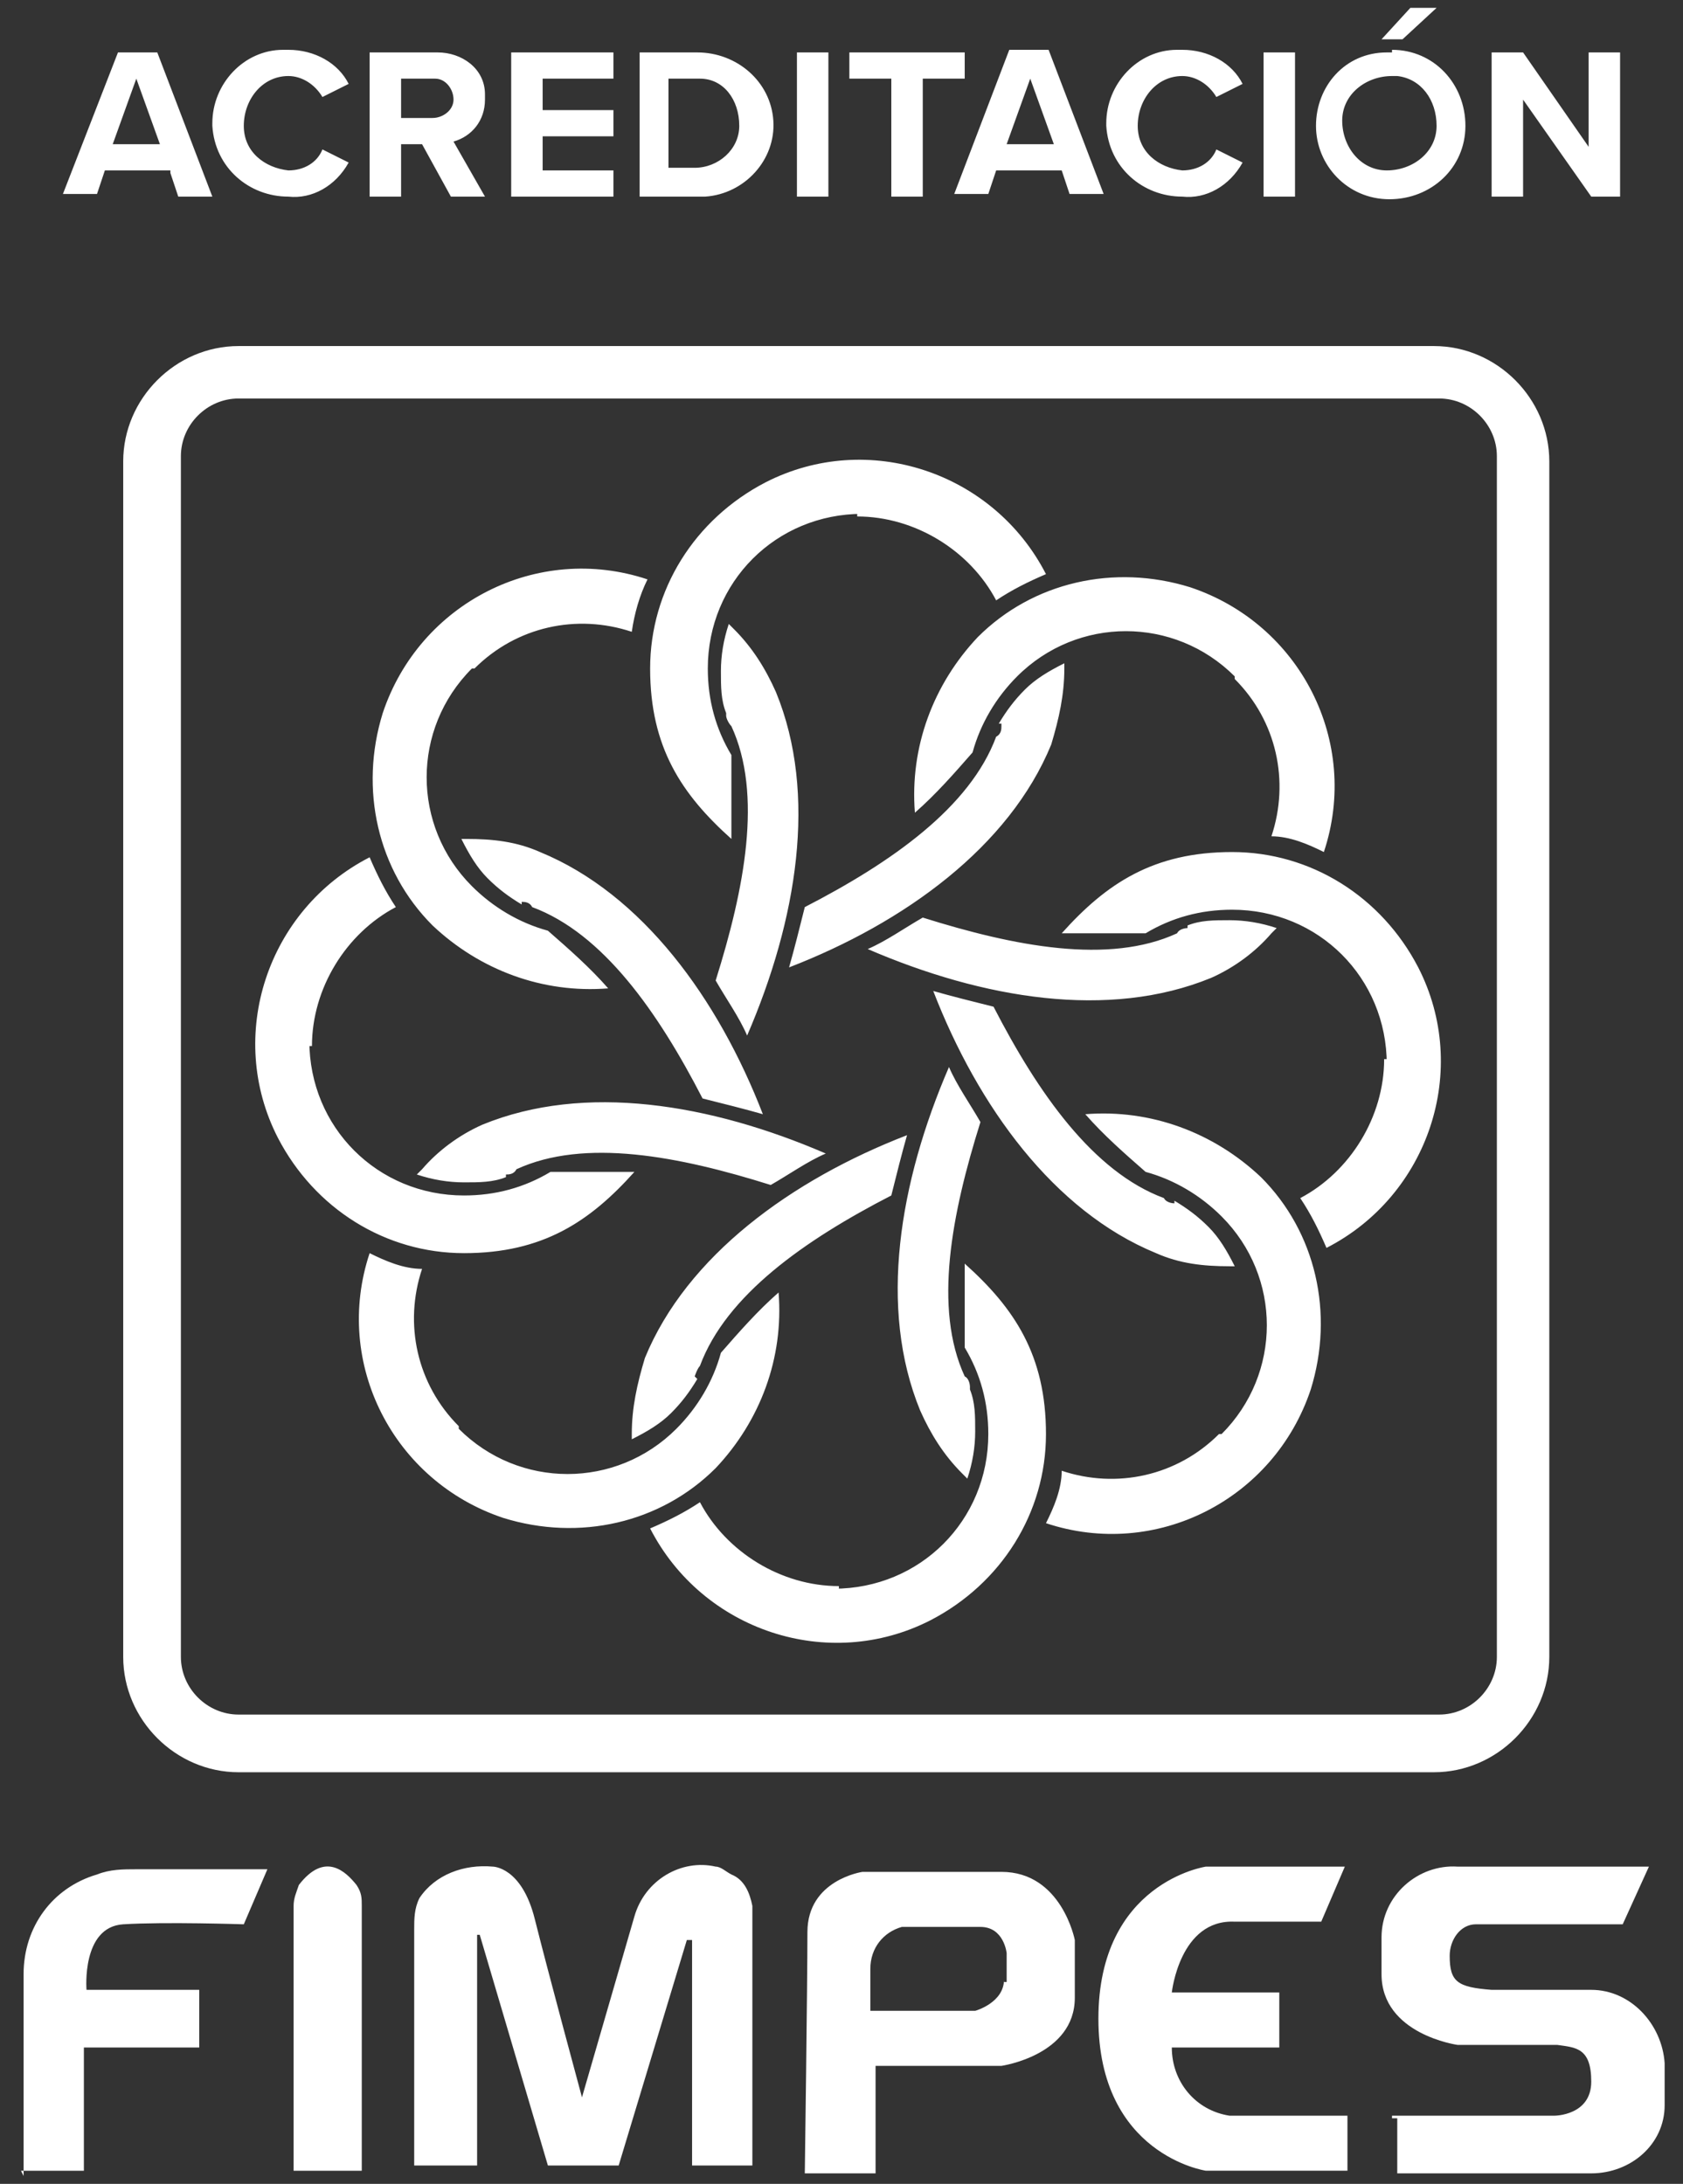 <svg xmlns="http://www.w3.org/2000/svg" id="Capa_1" viewBox="0 0 64.2 83.3"><rect x="0" y="0" width="64.2" height="83.3" fill="#333333" stroke="none"/><defs><style> .st0 { fill: #fff; } </style></defs><path class="st0" d="M54.7,13.2H9.1c-2.4,0-4.4,2-4.4,4.4v45.6c0,2.4,2,4.4,4.4,4.4h45.6c2.4,0,4.4-2,4.4-4.4V17.6c0-2.4-2-4.4-4.4-4.4ZM57.1,63.2c0,1.2-1,2.2-2.2,2.2H9.1c-1.2,0-2.2-1-2.2-2.2V17.4c0-1.2,1-2.2,2.2-2.2h45.8c1.2,0,2.2,1,2.2,2.2v45.8Z"></path><path class="st0" d="M26.5,52.5c0,0,.1-.3.2-.4,1-2.7,4-4.8,7.3-6.5.2-.8.4-1.6.6-2.3-4.4,1.7-8.4,4.6-10,8.5-.3,1-.5,1.9-.5,2.9v.2c.6-.3,1.1-.6,1.5-1s.7-.8,1-1.3h0ZM32,60.5c-2.2,0-4.3-1.3-5.3-3.2-.6.4-1.2.7-1.9,1,2,3.9,6.8,5.5,10.7,3.5,2.7-1.4,4.4-4.1,4.4-7.1s-1.2-4.8-3.1-6.5v3.2c.6,1,.9,2.1.9,3.3,0,3.3-2.6,5.9-5.9,5.9h.2ZM38.2,27.7c0,.1,0,.3-.2.4-1,2.7-4,4.8-7.3,6.5-.2.8-.4,1.6-.6,2.3,4.4-1.7,8.4-4.6,10-8.5.3-1,.5-1.9.5-2.9v-.2c-.6.3-1.1.6-1.5,1s-.7.8-1,1.3h.1ZM32.7,19.7c2.2,0,4.3,1.3,5.3,3.2.6-.4,1.2-.7,1.9-1-2-3.9-6.8-5.5-10.7-3.5-2.7,1.4-4.4,4.1-4.4,7.1s1.2,4.8,3.1,6.5v-3.2c-.6-1-.9-2.1-.9-3.3,0-3.3,2.6-5.9,5.9-5.9h-.2ZM37,52.9c0,0,0-.3-.2-.4-1.2-2.6-.5-6.2.6-9.7-.4-.7-.9-1.4-1.2-2.1-1.9,4.4-2.7,9.2-1.1,13.1.4.9.9,1.7,1.6,2.4l.2.2c.2-.6.3-1.2.3-1.8s0-1.1-.2-1.6h0ZM46.5,54.7c-1.6,1.6-3.9,2.1-6,1.4,0,.7-.3,1.4-.6,2,4.2,1.4,8.7-.9,10.1-5.1.9-2.9.2-6-1.9-8.1-1.8-1.7-4.2-2.6-6.7-2.4.7.8,1.5,1.5,2.3,2.2,1.1.3,2.1.9,2.9,1.7,2.3,2.3,2.3,6,0,8.3h0ZM27.7,27.3c0,.1.1.3.2.4,1.2,2.6.5,6.2-.6,9.7.4.7.9,1.4,1.2,2.1,1.9-4.4,2.7-9.2,1.1-13.1-.4-.9-.9-1.7-1.6-2.4l-.2-.2c-.2.6-.3,1.2-.3,1.8s0,1.1.2,1.6h0ZM18.1,25.5c1.6-1.6,3.9-2.1,6-1.4.1-.7.3-1.4.6-2-4.2-1.4-8.7.9-10.1,5.1-.9,2.9-.2,6,1.9,8.1,1.8,1.7,4.2,2.6,6.7,2.4-.7-.8-1.5-1.5-2.3-2.2-1.1-.3-2.1-.9-2.9-1.7-2.3-2.3-2.3-6,0-8.3h0ZM45.3,35.4c0,0-.3,0-.4.2-2.6,1.2-6.2.5-9.7-.6-.7.4-1.4.9-2.1,1.2,4.4,1.9,9.2,2.7,13.1,1.1.9-.4,1.7-1,2.3-1.7l.2-.2c-.6-.2-1.2-.3-1.8-.3s-1.1,0-1.6.2h0ZM47.1,25.9c1.6,1.6,2.1,3.9,1.4,6,.7,0,1.4.3,2,.6,1.4-4.2-.9-8.7-5.1-10.1-2.9-.9-6-.2-8.1,1.9-1.7,1.8-2.6,4.2-2.4,6.7.8-.7,1.5-1.5,2.2-2.3.3-1.1.9-2.1,1.7-2.9,2.3-2.3,6-2.3,8.3,0h0ZM19.9,34.4c.1,0,.3,0,.4.2,2.7,1,4.8,4,6.5,7.3.8.2,1.6.4,2.3.6-1.7-4.4-4.6-8.4-8.5-10-.9-.4-1.8-.5-2.8-.5h-.2c.3.6.6,1.1,1,1.5s.8.7,1.3,1h0ZM11.9,39.9c0-2.2,1.3-4.3,3.2-5.3-.4-.6-.7-1.2-1-1.9-3.9,2-5.5,6.8-3.5,10.7,1.4,2.7,4.1,4.4,7.1,4.4s4.8-1.2,6.5-3.1h-3.2c-1,.6-2.1.9-3.3.9-3.3,0-5.9-2.6-5.9-5.9v.2ZM19.3,44.8c.1,0,.3,0,.4-.2,2.6-1.2,6.2-.5,9.7.6.7-.4,1.4-.9,2.1-1.2-4.4-1.9-9.2-2.7-13.1-1.1-.9.4-1.7,1-2.3,1.7l-.2.2c.6.2,1.2.3,1.8.3s1.1,0,1.6-.2h0ZM17.5,54.4c-1.6-1.6-2.1-3.9-1.4-6-.7,0-1.4-.3-2-.6-1.4,4.2.9,8.7,5.1,10.1,2.9.9,6,.2,8.1-1.9,1.7-1.8,2.6-4.2,2.4-6.7-.8.7-1.5,1.5-2.2,2.3-.3,1.1-.9,2.1-1.7,2.9-2.3,2.3-6,2.3-8.3,0h0ZM44.8,45.9c0,0-.3,0-.4-.2-2.7-1-4.8-4-6.5-7.3-.8-.2-1.6-.4-2.3-.6,1.7,4.4,4.6,8.4,8.5,10,.9.4,1.8.5,2.8.5h.2c-.3-.6-.6-1.1-1-1.5s-.8-.7-1.3-1h0ZM52.8,40.4c0,2.2-1.3,4.3-3.2,5.3.4.6.7,1.2,1,1.9,3.9-2,5.5-6.8,3.5-10.7-1.4-2.7-4.1-4.4-7.1-4.4s-4.8,1.2-6.5,3.1h3.2c1-.6,2.1-.9,3.3-.9,3.3,0,5.9,2.6,5.9,5.9v-.2Z"></path><path class="st0" d="M38.1,71.4h-5.2s-2.1.3-2.1,2.3-.1,9.2-.1,9.2h2.7v-4.1h4.8s2.8-.4,2.8-2.6v-2.2s-.5-2.6-2.8-2.6h0ZM38.3,75.5c0,.9-1.1,1.2-1.1,1.2h-4v-1.6c0-.8.5-1.4,1.2-1.6h3c.9,0,1,1,1,1v1.1h-.1Z"></path><path class="st0" d="M53.1,80.7h6.2s1.4,0,1.4-1.3-.6-1.3-1.3-1.4h-3.8s-2.9-.4-2.9-2.7v-1.4c0-1.6,1.4-2.8,2.9-2.7h7.3l-1,2.2h-5.6c-.6,0-1,.6-1,1.2,0,1,.3,1.2,1.6,1.3h3.8c1.5,0,2.7,1.3,2.8,2.8v1.6c0,1.5-1.3,2.6-2.8,2.6h-7.4v-2.1h-.2ZM.8,82.8h2.4v-4.7h4.4v-2.2H3.3s-.2-2.4,1.4-2.5,4.6,0,4.6,0l.9-2.1h-5c-.5,0-1,0-1.5.2-1.7.5-2.8,2-2.8,3.8v7.7M11.2,82.8h2.6v-10.1c0-.3,0-.5-.2-.8-.4-.5-1.2-1.3-2.2,0-.1.3-.2.5-.2.8v10h0ZM15.8,82.8v-9.2c0-.4,0-.8.2-1.2.6-.9,1.7-1.3,2.8-1.2,0,0,1.1,0,1.6,2s1.8,6.8,1.8,6.8l2-6.9c.4-1.4,1.8-2.2,3.1-1.9.2,0,.4.2.6.3.5.2.7.7.8,1.2v9.9h-2.3v-8.6h-.2l-2.6,8.6h-2.7l-2.6-8.8h-.1v8.8h-2.4v.2ZM51.4,82.8v-2.1h-4.5c-1.3-.2-2.2-1.3-2.2-2.6h4.1v-2.1h-4.1s.3-2.8,2.4-2.7h3.3l.9-2.1h-5.3s-4.1.6-4.1,5.8,4.1,5.8,4.1,5.8h5.4Z"></path><path class="st0" d="M6.5,6.5h-2.5l-.3.9h-1.3l2.1-5.4h1.5l2.1,5.5h-1.3l-.3-.9h0ZM4.3,5.5h1.8l-.9-2.5s-.9,2.5-.9,2.5ZM8.1,4.7c0-1.5,1.2-2.8,2.7-2.8h.2c1,0,1.9.5,2.3,1.3l-1,.5c-.3-.5-.8-.8-1.3-.8-1,0-1.7.9-1.7,1.9s.8,1.6,1.7,1.7c.6,0,1.1-.3,1.3-.8l1,.5c-.5.9-1.4,1.4-2.3,1.3-1.5,0-2.8-1.1-2.9-2.7v-.2h0ZM16.2,5.5h-.9v2h-1.2V2h2.6c.9,0,1.8.6,1.8,1.6v.2c0,.8-.5,1.4-1.2,1.6l1.2,2.1h-1.3l-1.1-2h.1ZM16.5,3h-1.2v1.5h1.2c.4,0,.8-.3.8-.7s-.3-.8-.7-.8c0,0-.1,0,0,0ZM19.5,2h3.9v1h-2.7v1.2h2.7v1h-2.7v1.3h2.7v1h-3.9V2ZM24.4,2h2.2c1.5,0,2.8,1.1,2.9,2.6s-1.1,2.8-2.6,2.9h-2.5V2ZM26.5,6.4c.9,0,1.7-.7,1.7-1.6h0c0-1-.6-1.8-1.5-1.8h-1.2v3.4s1,0,1,0ZM30.4,2h1.2v5.5h-1.2V2ZM34,3h-1.6v-1h4.4v1h-1.6v4.5h-1.2V3ZM40.5,6.5h-2.5l-.3.9h-1.3l2.1-5.5h1.5l2.1,5.5h-1.3l-.3-.9ZM38.4,5.5h1.8l-.9-2.5s-.9,2.5-.9,2.5ZM42.2,4.7c0-1.5,1.2-2.8,2.7-2.8h.2c1,0,1.9.5,2.3,1.3l-1,.5c-.3-.5-.8-.8-1.3-.8-1,0-1.7.9-1.7,1.9s.8,1.6,1.7,1.7c.6,0,1.1-.3,1.3-.8l1,.5c-.5.9-1.4,1.4-2.3,1.3-1.5,0-2.8-1.1-2.9-2.7v-.2h0ZM48.2,2h1.2v5.5h-1.2V2ZM53.1,1.9c1.6,0,2.8,1.3,2.8,2.9s-1.3,2.8-2.9,2.8-2.8-1.3-2.8-2.8,1.1-2.8,2.7-2.8h.2ZM53.1,2.9c-1,0-1.9.7-1.9,1.7s.7,1.9,1.7,1.9,1.9-.7,1.9-1.7h0c0-1-.6-1.8-1.5-1.9,0,0-.2,0-.2,0ZM52.7,1.5l1.1-1.2h1l-1.3,1.2h-.8ZM58.1,3.8v3.7h-1.2V2h1.2l2.5,3.6v-3.6h1.2v5.5h-1.1s-2.6-3.7-2.6-3.7Z"></path></svg>